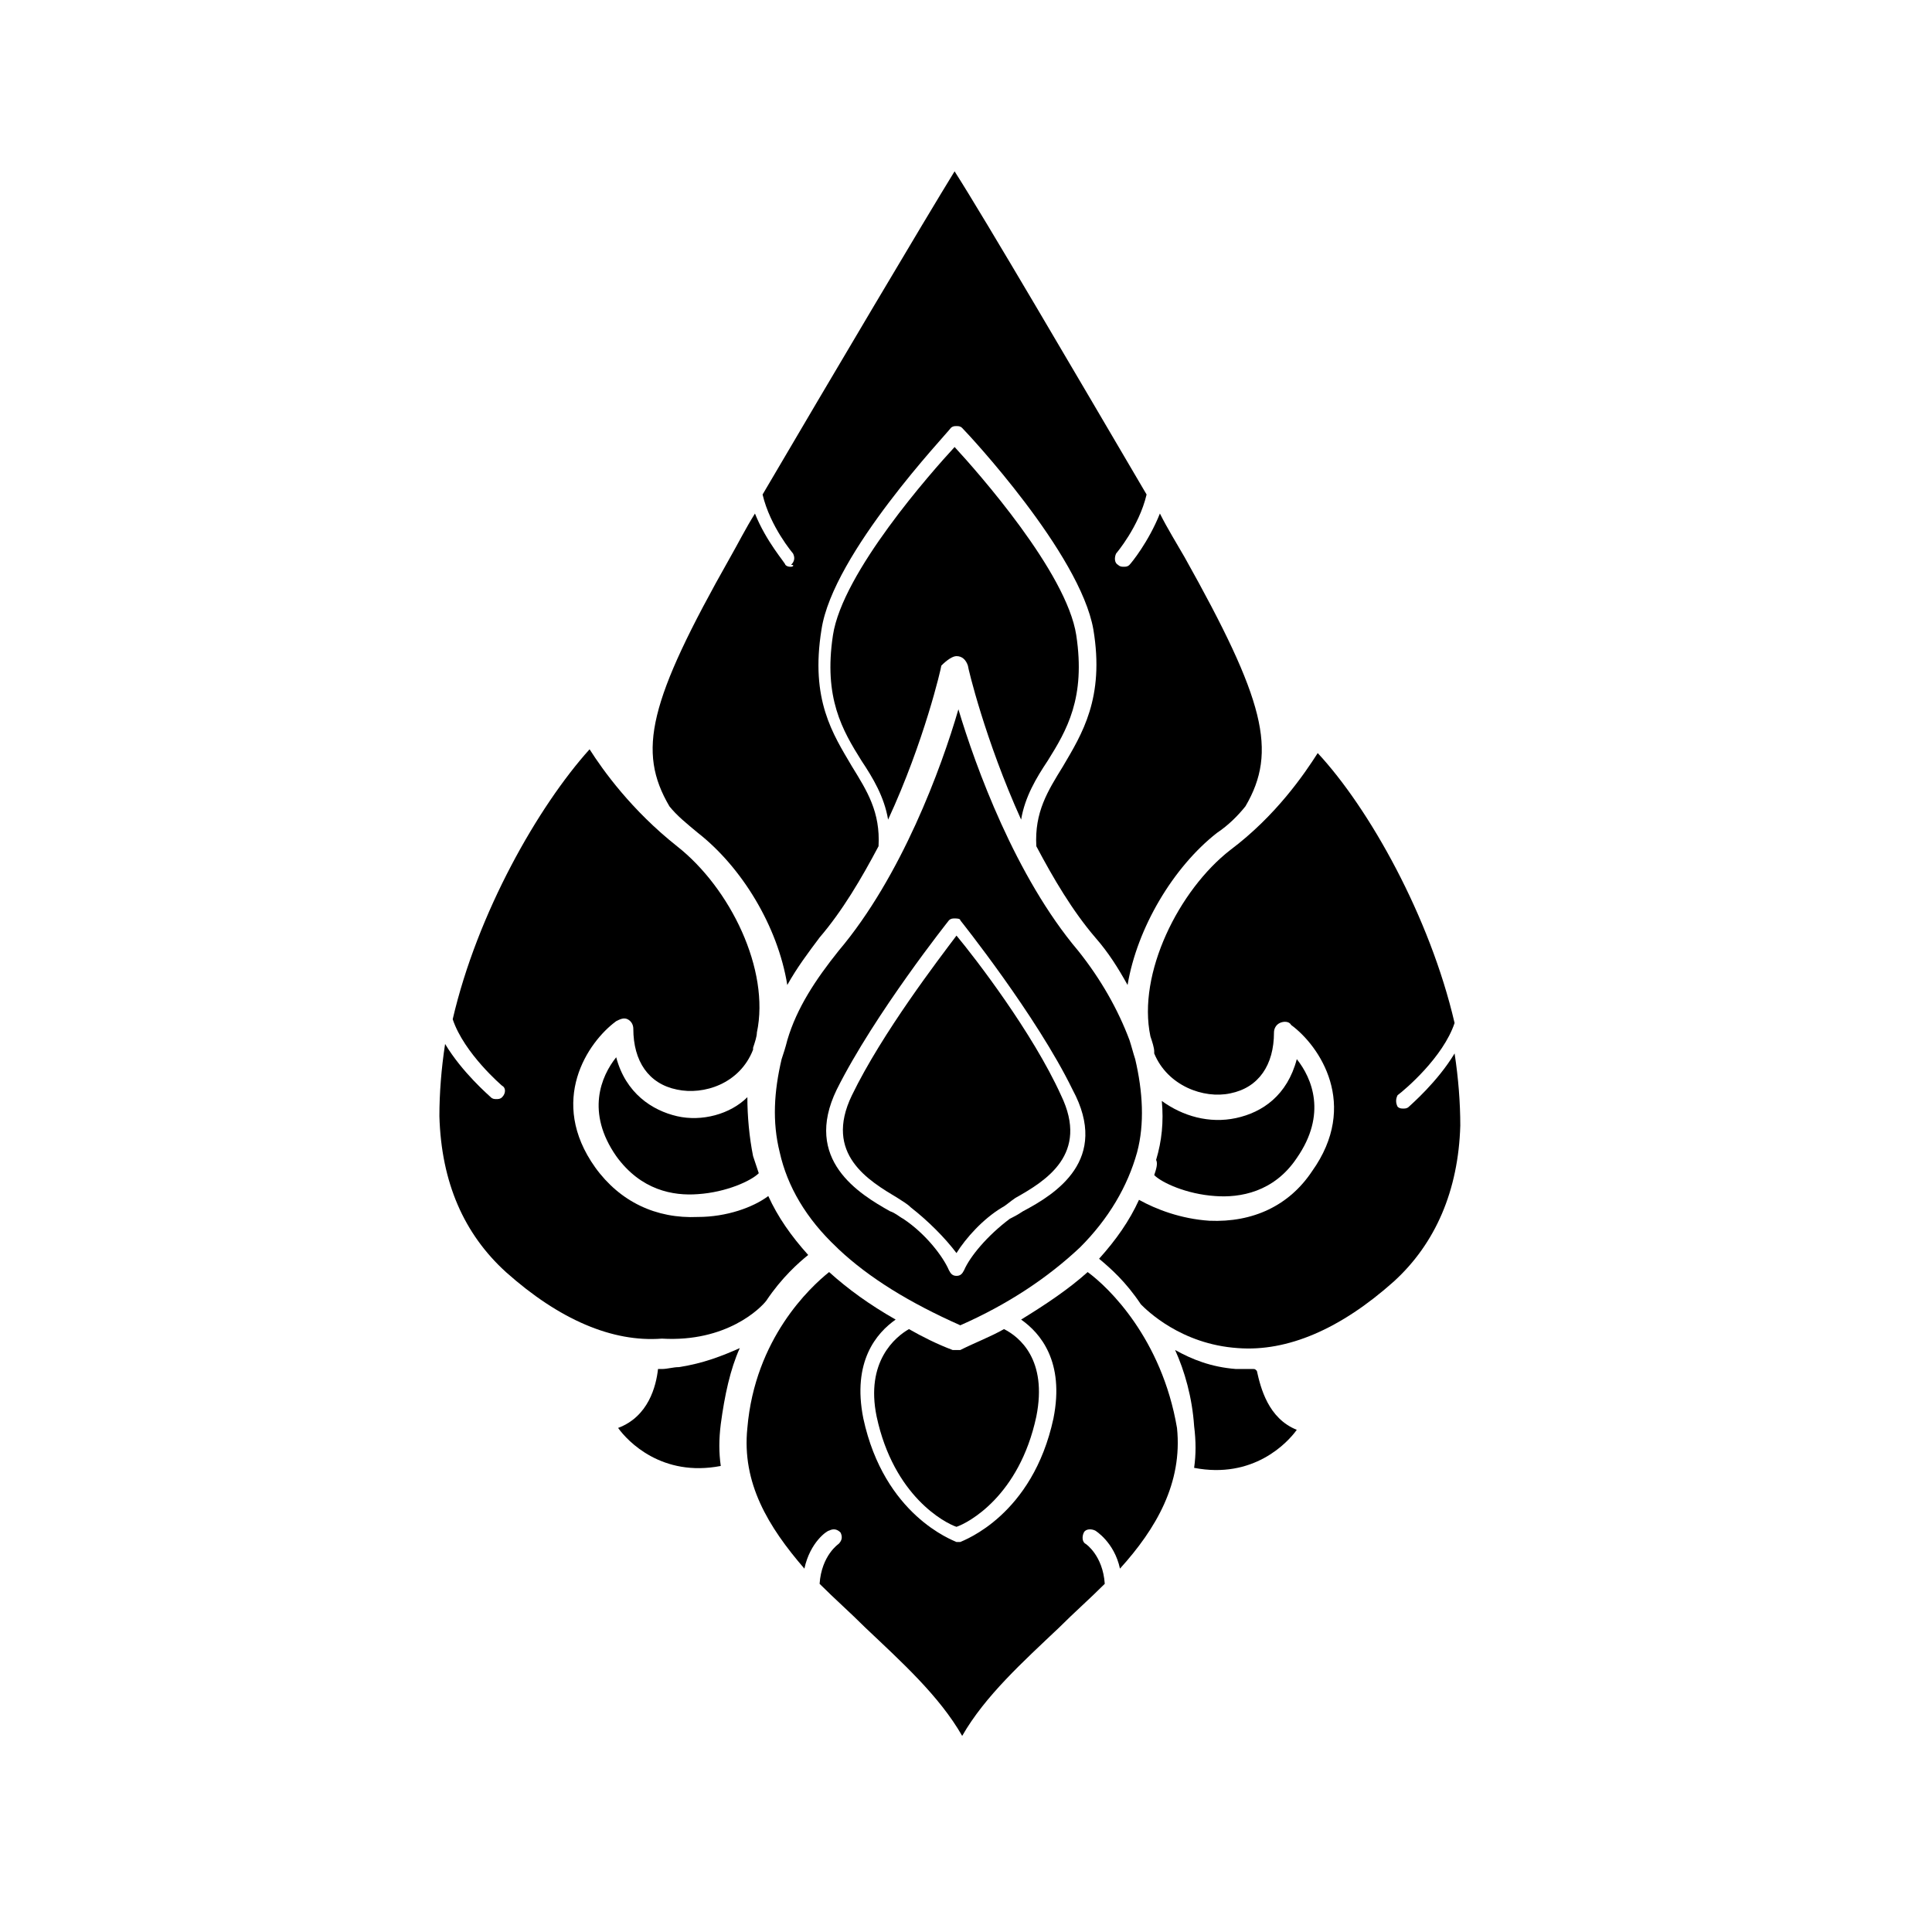 <?xml version="1.0" encoding="UTF-8"?>
<!-- Uploaded to: SVG Repo, www.svgrepo.com, Generator: SVG Repo Mixer Tools -->
<svg fill="#000000" width="800px" height="800px" version="1.1" viewBox="144 144 512 512" xmlns="http://www.w3.org/2000/svg">
 <g>
  <path d="m397.48 317.88c1.512 0 2.519 1.008 3.023 2.519 0 0.504 4.535 19.648 14.105 40.809 1.008-6.047 4.031-11.082 7.055-15.617 5.039-8.062 10.078-16.625 7.559-33.25-2.519-16.625-26.199-43.328-32.242-49.879-6.047 6.551-29.727 33.25-32.242 49.879-2.519 16.625 2.519 25.191 7.559 33.25 3.023 4.535 6.047 9.574 7.055 15.617 9.574-20.656 14.105-40.305 14.105-40.809 1.504-1.512 3.016-2.519 4.023-2.519z"/>
  <path d="m397.98 501.77s-0.504 0 0 0c-0.504 0-0.504 0 0 0h-1.512c-4.031-1.512-8.062-3.527-11.586-5.543-3.527 2.016-11.586 8.566-8.566 23.176 4.535 21.16 18.137 28.215 21.16 29.223 3.023-1.008 16.625-8.062 21.16-29.223 3.023-15.113-4.535-21.16-8.566-23.176-3.527 2.016-7.559 3.527-11.586 5.543h-0.504z"/>
  <path d="m347.1 488.67c4.031-6.047 8.566-10.078 11.082-12.09-4.535-5.039-8.062-10.078-10.578-15.617-4.031 3.023-11.082 5.543-18.641 5.543-11.082 0.504-20.656-4.031-27.207-13.098-12.594-17.633-2.016-33.25 5.543-38.793 1.008-0.504 2.016-1.008 3.023-0.504 1.008 0.504 1.512 1.512 1.512 2.519 0 8.566 4.031 14.609 11.586 16.121 7.055 1.512 16.625-1.512 20.152-10.578v-0.504c0.504-1.512 1.008-3.023 1.008-4.031 3.527-16.625-7.055-38.289-21.16-49.375-12.09-9.574-19.648-20.152-23.176-25.695-13.602 15.113-29.727 43.328-36.273 71.539 3.023 9.07 13.098 17.633 13.098 17.633 1.008 0.504 1.008 2.016 0 3.023-0.504 0.504-1.008 0.504-1.512 0.504-0.504 0-1.008 0-1.512-0.504-0.504-0.504-7.559-6.551-12.09-14.105-1.008 6.551-1.512 13.098-1.512 19.145 0.504 17.633 6.551 31.234 17.633 41.312 14.105 12.594 28.215 18.641 41.312 17.633 17.133 1.008 26.199-8.062 27.711-10.078z"/>
  <path d="m323.42 439.8c-6.551-1.512-13.602-6.047-16.121-15.617-4.031 5.039-8.062 14.609 0 26.199 6.551 9.07 15.113 10.578 21.664 10.078 7.559-0.504 14.105-3.527 16.121-5.543-0.504-1.512-1.008-3.023-1.512-4.535-1.008-5.039-1.512-10.578-1.512-15.617-4.531 4.531-12.09 6.547-18.641 5.035z"/>
  <path d="m397.48 391.94c-4.535 6.047-19.648 25.695-27.711 42.32-7.559 15.617 4.535 22.672 12.09 27.207 1.512 1.008 2.519 1.512 3.527 2.519 4.535 3.527 9.07 8.062 12.09 12.09 2.519-4.031 7.055-9.07 12.09-12.09 1.008-0.504 2.016-1.512 3.527-2.519 8.062-4.535 19.648-11.586 12.09-27.207-7.551-16.625-22.668-36.273-27.703-42.32z"/>
  <path d="m430.23 474.56c7.559-7.559 12.594-16.121 15.113-25.191 2.016-7.559 1.512-16.121-0.504-24.688-0.504-1.512-1.008-3.527-1.512-5.039-3.023-8.062-7.559-16.121-13.602-23.68-16.625-19.648-27.207-48.871-31.738-63.984-4.535 15.617-15.113 44.336-31.738 63.984-6.047 7.559-11.082 15.113-13.602 23.68-0.504 2.016-1.008 3.527-1.512 5.039-2.016 8.566-2.519 16.625-0.504 24.688 2.016 9.07 7.055 17.633 15.113 25.191l0.504 0.504c8.062 7.559 18.641 14.105 32.242 20.152 12.594-5.543 23.176-12.594 31.738-20.656v0zm-15.113-9.574c-1.512 1.008-2.519 1.512-3.527 2.016-6.047 4.535-10.578 10.078-12.09 13.602-0.504 1.008-1.008 1.512-2.016 1.512-1.008 0-1.512-0.504-2.016-1.512-1.512-3.527-6.047-9.574-12.09-13.602-1.008-0.504-2.016-1.512-3.527-2.016-8.062-4.535-23.176-13.602-14.105-32.242 10.078-20.152 29.727-44.84 29.727-44.84 0.504-0.504 1.008-0.504 1.512-0.504 0.504 0 1.512 0 1.512 0.504 0 0 20.152 25.191 29.727 44.84 10.07 18.641-4.543 27.711-13.105 32.242z"/>
  <path d="m328.96 364.73c11.586 9.07 21.16 24.688 23.68 40.305 2.519-4.535 5.543-8.566 8.566-12.594 6.047-7.055 11.082-15.617 15.617-24.184 0.504-9.07-3.023-14.609-7.055-21.16-5.039-8.566-11.082-17.633-8.062-36.273 3.023-20.152 33.254-51.891 34.262-53.402 0.504-0.504 1.008-0.504 1.512-0.504 0.504 0 1.008 0 1.512 0.504 1.512 1.512 31.234 33.25 34.762 53.402 3.023 18.137-3.023 27.711-8.062 36.273-4.031 6.551-7.559 12.09-7.055 21.16 4.535 8.566 9.574 17.129 15.617 24.184 3.527 4.031 6.047 8.062 8.566 12.594 2.519-15.113 12.09-31.234 23.68-40.305 3.023-2.016 5.543-4.535 7.559-7.055 8.566-14.609 5.039-28.215-16.121-66-2.016-3.527-4.535-7.559-6.551-11.586-3.023 7.559-7.559 13.098-8.062 13.602-0.504 0.504-1.008 0.504-1.512 0.504s-1.008 0-1.512-0.504c-1.008-0.504-1.008-2.016-0.504-3.023 0 0 6.047-7.055 8.062-15.617-18.641-31.738-42.824-73.051-50.883-85.648-8.062 13.098-32.242 53.906-50.883 85.648 2.016 8.566 8.062 15.617 8.062 15.617 0.504 1.008 0.504 2.016-0.504 3.023 1.004 0.004 0.5 0.508-0.004 0.508-0.504 0-1.008 0-1.512-0.504 0-0.504-5.039-6.047-8.062-13.602-2.519 4.031-4.535 8.062-6.551 11.586-21.664 38.289-24.688 51.387-16.121 66 2.016 2.519 4.535 4.531 7.559 7.051z"/>
  <path d="m449.88 455.42c2.016 2.016 8.566 5.039 16.121 5.543 6.551 0.504 15.617-1.008 21.664-10.078 8.062-11.586 4.031-21.16 0-26.199-2.519 9.574-9.07 14.105-16.121 15.617-7.055 1.512-14.105-0.504-19.648-4.535 0.504 5.543 0 10.578-1.512 15.617 0.504 1.012 0 2.523-0.504 4.035z"/>
  <path d="m529.48 415.11c-6.551-28.215-22.672-56.93-36.273-71.539-3.527 5.543-11.082 16.625-23.176 25.695-13.602 10.578-24.688 32.746-21.16 49.375 0.504 1.512 1.008 3.023 1.008 4.031v0.504c3.527 8.566 13.098 12.09 20.152 10.578 7.559-1.512 11.586-7.559 11.586-16.121 0-1.008 0.504-2.016 1.512-2.519 1.008-0.504 2.519-0.504 3.023 0.504 7.559 5.543 18.137 21.16 5.543 38.793-6.047 9.07-15.617 13.602-27.207 13.098-7.559-0.504-14.105-3.023-18.641-5.543-2.519 5.543-6.047 10.578-10.578 15.617 3.023 2.519 7.055 6.047 11.082 12.09 1.512 1.512 10.578 10.578 25.695 11.586 13.098 1.008 27.207-5.039 41.312-17.633 11.082-10.078 17.129-24.184 17.633-41.312 0-6.047-0.504-12.594-1.512-19.145-4.535 7.559-11.586 13.602-12.09 14.105-0.504 0.504-1.008 0.504-1.512 0.504s-1.008 0-1.512-0.504c-0.504-1.008-0.504-2.016 0-3.023 2.016-1.508 12.09-10.074 15.113-19.141z"/>
  <path d="m476.07 506.8h-4.535c-6.551-0.504-11.586-2.519-16.121-5.039 2.519 5.543 4.535 12.594 5.039 20.152 0.504 4.031 0.504 7.559 0 11.082 15.617 3.023 24.688-6.551 27.207-10.078-7.559-3.023-9.574-11.082-10.578-15.617-0.508-0.5-0.508-0.5-1.012-0.5z"/>
  <path d="m319.39 506.8h-1.008c-0.504 4.535-2.519 12.594-10.578 15.617 2.519 3.527 11.586 13.098 27.207 10.078-0.504-3.527-0.504-7.055 0-11.082 1.008-7.559 2.519-14.609 5.039-20.152-4.535 2.016-9.574 4.031-16.121 5.039-1.52-0.004-3.027 0.5-4.539 0.5z"/>
  <path d="m432.24 481.11c-5.039 4.535-11.082 8.566-17.633 12.594 5.039 3.527 11.586 11.082 8.566 26.199-5.543 25.695-23.68 32.242-24.688 32.746h-0.504-0.504c-1.008-0.504-19.145-7.055-24.688-32.746-3.023-15.113 3.527-22.672 8.566-26.199-7.055-4.031-12.594-8.062-17.633-12.594-5.039 4.031-19.648 17.633-21.664 41.312-1.512 14.609 5.543 26.199 15.113 37.281 1.512-7.055 6.047-10.078 6.551-10.078 1.008-0.504 2.016-0.504 3.023 0.504 0.504 1.008 0.504 2.016-0.504 3.023 0 0-4.535 3.023-5.039 10.578 4.031 4.031 8.062 7.559 12.09 11.586 9.574 9.07 19.648 18.137 25.695 28.719 6.047-10.578 16.121-19.648 25.695-28.719 4.031-4.031 8.062-7.559 12.09-11.586-0.504-7.559-5.039-10.578-5.039-10.578-1.008-0.504-1.008-2.016-0.504-3.023 0.504-1.008 2.016-1.008 3.023-0.504 0 0 5.039 3.023 6.551 10.078 9.574-10.578 16.625-22.672 15.113-37.281-4.031-23.68-18.137-37.285-23.68-41.312z"/>
 </g>
</svg>